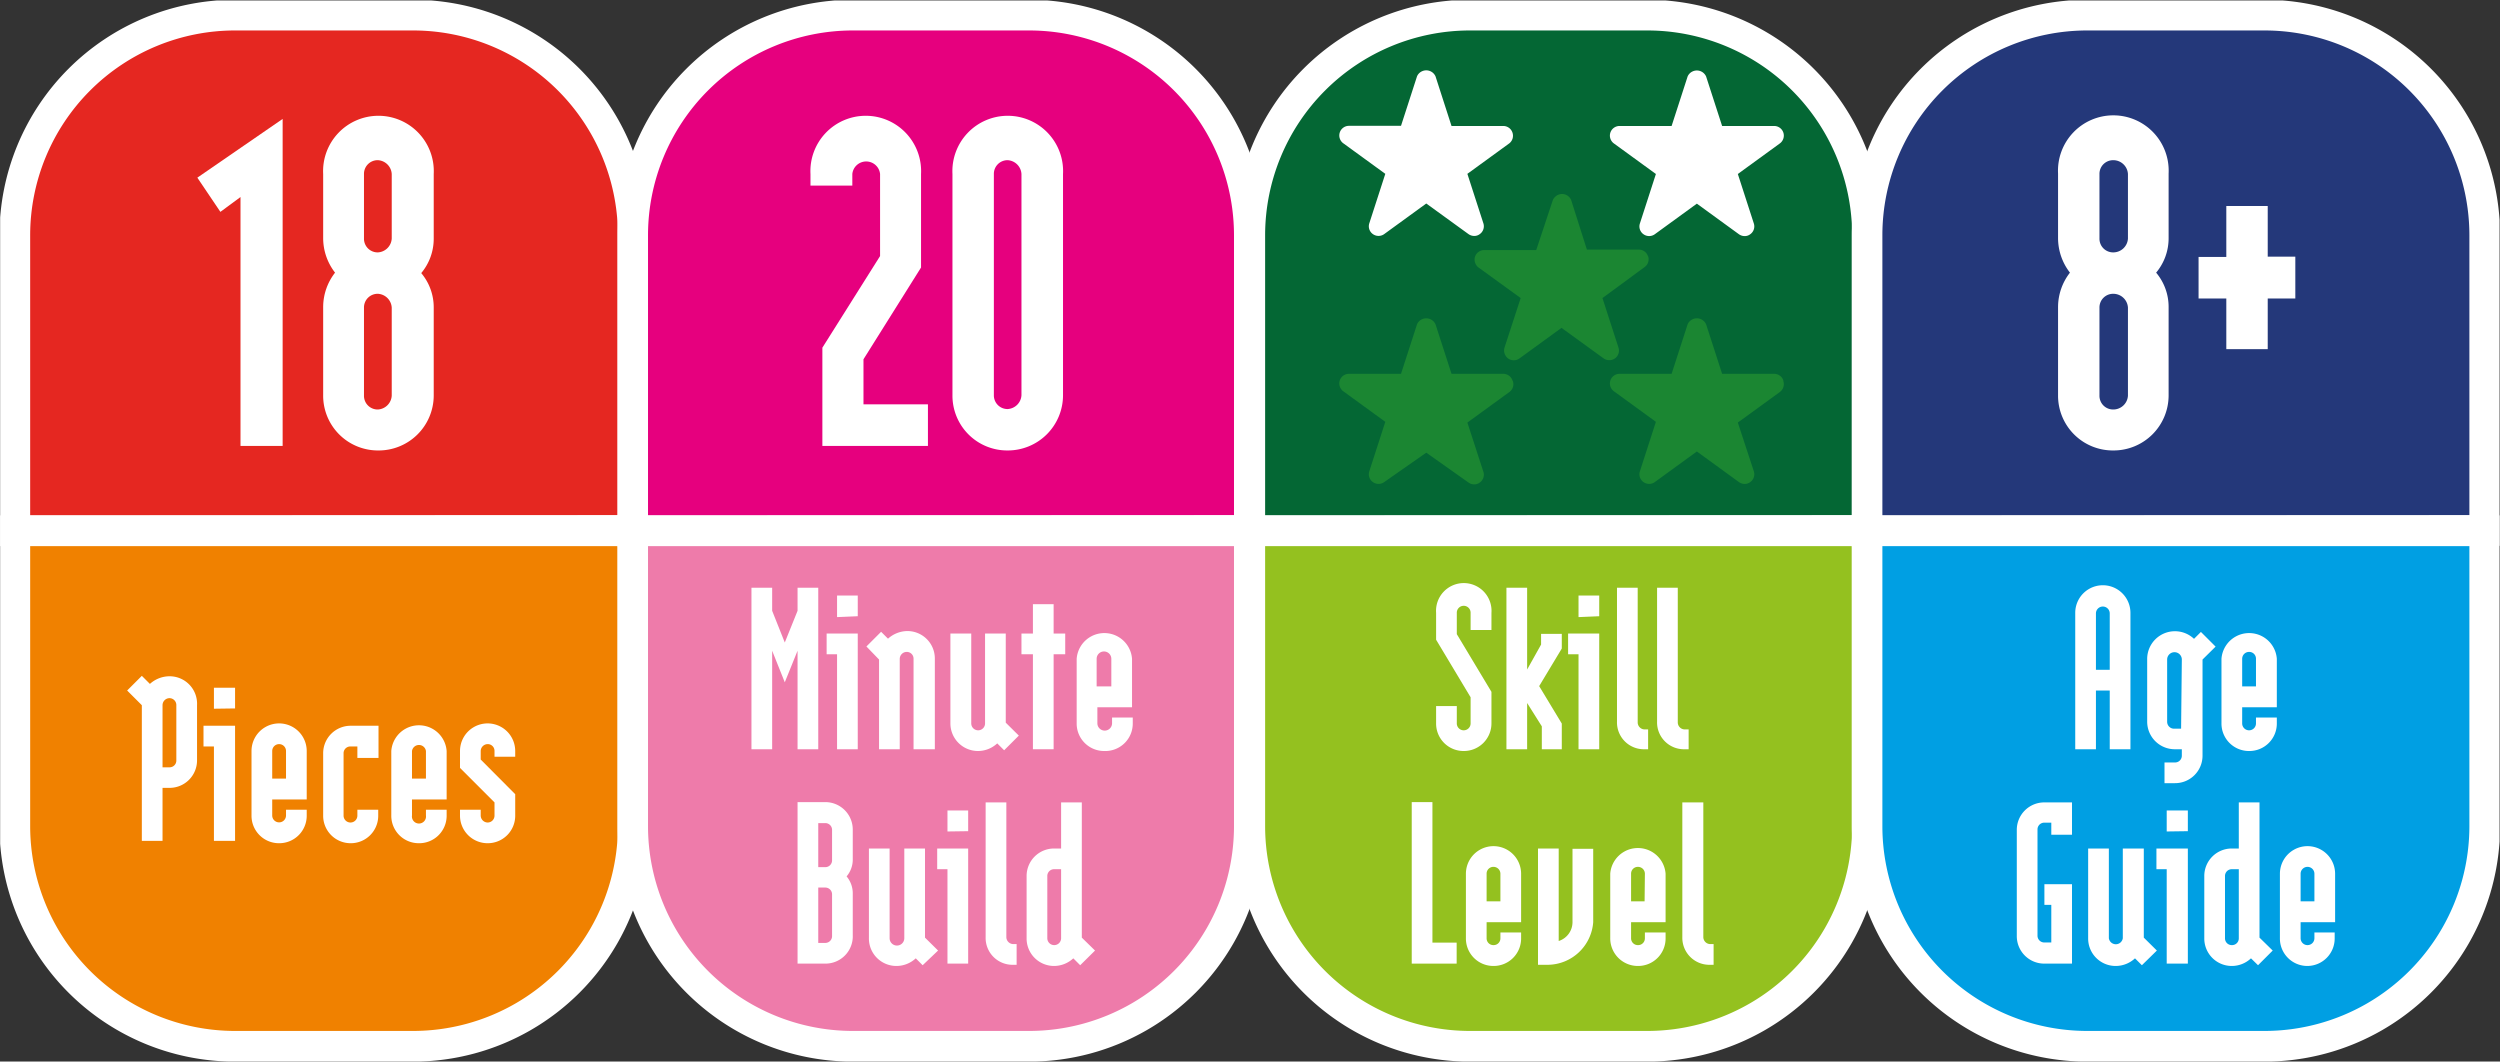 <svg id="Layer_1" data-name="Layer 1" xmlns="http://www.w3.org/2000/svg" xmlns:xlink="http://www.w3.org/1999/xlink" viewBox="0 0 170.27 72.3"><rect x="0" y="0" width="170.27" height="72.3" fill="#333333" stroke="none"/><defs><style>.cls-1,.cls-4{fill:none;}.cls-2{clip-path:url(#clip-path);}.cls-3{fill:#e52721;}.cls-4{stroke:#fff;stroke-miterlimit:10;stroke-width:2.09px;}.cls-5{fill:#f08100;}.cls-6{fill:#e6007e;}.cls-7{fill:#ee7baa;}.cls-8{fill:#046734;}.cls-9{fill:#94c11f;}.cls-10{fill:#24387a;}.cls-11{fill:#009fe3;}.cls-12{isolation:isolate;}.cls-13{fill:#fff;}.cls-14{fill:#1b8632;}</style><clipPath id="clip-path" transform="translate(0.01 0.03)"><rect class="cls-1" width="170.23" height="75.78"/></clipPath></defs><g class="cls-2"><path class="cls-3" d="M1,36.12V16A15,15,0,0,1,16,1H28.12a15,15,0,0,1,15,15h0v20.1Z" transform="translate(0.01 0.03)"/><path class="cls-4" d="M1,36.12V16A15,15,0,0,1,16,1H28.12a15,15,0,0,1,15,15h0v20.1Z" transform="translate(0.01 0.03)"/><path class="cls-5" d="M1,36.12V56.23a15,15,0,0,0,15,15H28.12a15,15,0,0,0,15-15V36.12Z" transform="translate(0.01 0.03)"/><path class="cls-4" d="M1,36.12V56.23a15,15,0,0,0,15,15H28.12a15,15,0,0,0,15-15V36.12Z" transform="translate(0.01 0.03)"/><path class="cls-6" d="M43.08,36.12V16a15,15,0,0,1,15-15h12a15,15,0,0,1,15,15h0v20.1Z" transform="translate(0.01 0.03)"/><path class="cls-4" d="M43.08,36.12V16a15,15,0,0,1,15-15h12a15,15,0,0,1,15,15h0v20.1Z" transform="translate(0.01 0.03)"/><path class="cls-7" d="M43.08,36.12V56.23a15,15,0,0,0,15,15h12a15,15,0,0,0,15-15V36.12Z" transform="translate(0.01 0.03)"/><path class="cls-4" d="M43.08,36.12V56.23a15,15,0,0,0,15,15h12a15,15,0,0,0,15-15V36.12Z" transform="translate(0.01 0.03)"/><path class="cls-8" d="M85.11,36.12V16a15,15,0,0,1,15-15h12.07a15,15,0,0,1,15,15h0v20.1Z" transform="translate(0.01 0.03)"/><path class="cls-4" d="M85.11,36.12V16a15,15,0,0,1,15-15h12.07a15,15,0,0,1,15,15h0v20.1Z" transform="translate(0.01 0.03)"/><path class="cls-9" d="M85.11,36.12V56.23a15,15,0,0,0,15,15h12.07a15,15,0,0,0,15-15V36.12Z" transform="translate(0.01 0.03)"/><path class="cls-4" d="M85.11,36.12V56.23a15,15,0,0,0,15,15h12.07a15,15,0,0,0,15-15V36.12Z" transform="translate(0.01 0.03)"/><path class="cls-10" d="M127.15,36.12V16a15,15,0,0,1,15-15h12.07a15,15,0,0,1,15,15h0v20.1Z" transform="translate(0.01 0.03)"/><path class="cls-4" d="M127.15,36.12V16a15,15,0,0,1,15-15h12.07a15,15,0,0,1,15,15h0v20.1Z" transform="translate(0.01 0.03)"/><path class="cls-11" d="M127.15,36.12V56.23a15,15,0,0,0,15,15h12.07a15,15,0,0,0,15-15V36.12Z" transform="translate(0.01 0.03)"/><path class="cls-4" d="M127.15,36.12V56.23a15,15,0,0,0,15,15h12.07a15,15,0,0,0,15-15V36.12Z" transform="translate(0.01 0.03)"/></g><g class="cls-12"><path class="cls-13" d="M16.37,30.34V13.39L15,14.4l-1.57-2.33,5.81-4V30.34Z" transform="translate(0.01 0.03)"/><path class="cls-13" d="M25.73,30.65A3.73,3.73,0,0,1,22,26.89v-6a3.82,3.82,0,0,1,.81-2.35A3.84,3.84,0,0,1,22,16.22v-4.4a3.77,3.77,0,1,1,7.53,0v4.4a3.64,3.64,0,0,1-.85,2.35,3.62,3.62,0,0,1,.85,2.35v6A3.75,3.75,0,0,1,25.73,30.65Zm.94-18.83a1,1,0,0,0-.94-.94.93.93,0,0,0-.95.94v4.4a.93.93,0,0,0,.95.94,1,1,0,0,0,.94-.94Zm0,9.1a1,1,0,0,0-.94-.94.93.93,0,0,0-.95.94v6a.93.93,0,0,0,.95.94,1,1,0,0,0,.94-.94Z" transform="translate(0.01 0.03)"/></g><g class="cls-12"><path class="cls-13" d="M11.53,53.63h-.47v3.61H9.65V48l-1-1,1-1,.55.55a2,2,0,0,1,1.3-.52A1.87,1.87,0,0,1,13.41,48v3.76A1.87,1.87,0,0,1,11.53,53.63ZM12,48a.47.47,0,0,0-.47-.48.48.48,0,0,0-.47.48v4.23h.47a.46.46,0,0,0,.47-.47Z" transform="translate(0.01 0.03)"/><path class="cls-13" d="M14.56,57.24V50.81h-.71V49.4H16v7.84Zm0-9V46.81H16v1.41Z" transform="translate(0.01 0.03)"/><path class="cls-13" d="M19,57.4a1.87,1.87,0,0,1-1.88-1.89V51.12a1.88,1.88,0,0,1,3.76,0v3.3H18.53v1.09a.47.47,0,1,0,.94,0v-.39h1.41v.39A1.87,1.87,0,0,1,19,57.4Zm.47-6.28a.47.47,0,0,0-.94,0V53h.94Z" transform="translate(0.01 0.03)"/><path class="cls-13" d="M23.86,57.4A1.87,1.87,0,0,1,22,55.51V51.28a1.87,1.87,0,0,1,1.88-1.88h1.89v2.19H24.33v-.78h-.47a.46.46,0,0,0-.47.47v4.23a.47.47,0,0,0,.47.48.47.47,0,0,0,.47-.48v-.39h1.42v.39A1.87,1.87,0,0,1,23.86,57.4Z" transform="translate(0.01 0.03)"/><path class="cls-13" d="M28.52,57.4a1.87,1.87,0,0,1-1.88-1.89V51.12a1.89,1.89,0,0,1,3.77,0v3.3H28.05v1.09a.48.48,0,1,0,.95,0v-.39h1.41v.39A1.87,1.87,0,0,1,28.52,57.4ZM29,51.12a.48.48,0,0,0-.95,0V53H29Z" transform="translate(0.01 0.03)"/><path class="cls-13" d="M33.2,57.4a1.88,1.88,0,0,1-1.88-1.89v-.39h1.41v.39a.48.48,0,0,0,.47.48.47.47,0,0,0,.47-.48v-.89l-2.35-2.35V51.12a1.88,1.88,0,1,1,3.76,0v.39H33.67v-.39a.46.46,0,0,0-.47-.47.48.48,0,0,0-.47.47v.58l2.35,2.36v1.45A1.87,1.87,0,0,1,33.2,57.4Z" transform="translate(0.01 0.03)"/></g><g class="cls-12"><path class="cls-13" d="M54.31,51V44.29l-.87,2.15-.86-2.15V51H51.17V40h1.41v1.57l.86,2.16.87-2.16V40h1.41V51Z" transform="translate(0.01 0.03)"/><path class="cls-13" d="M57,51V44.53h-.71V43.12h2.12V51Zm0-9V40.53h1.41v1.41Z" transform="translate(0.01 0.03)"/><path class="cls-13" d="M62.21,51V44.84a.46.46,0,0,0-.47-.47.48.48,0,0,0-.47.47V51H59.86V44.89L59,44l1-1,.47.47a2,2,0,0,1,1.3-.52,1.87,1.87,0,0,1,1.89,1.88V51Z" transform="translate(0.01 0.03)"/><path class="cls-13" d="M68.38,51.07l-.47-.47a1.93,1.93,0,0,1-1.3.52,1.88,1.88,0,0,1-1.89-1.89V43.12h1.42v6.11a.47.47,0,0,0,.47.48.47.47,0,0,0,.47-.48V43.12h1.41v6.07l.89.88Z" transform="translate(0.01 0.03)"/><path class="cls-13" d="M71.75,44.53V51H70.34V44.53h-.78V43.12h.78v-2h1.41v2h.79v1.41Z" transform="translate(0.01 0.03)"/><path class="cls-13" d="M75.2,51.12a1.87,1.87,0,0,1-1.88-1.89V44.84a1.89,1.89,0,0,1,3.77,0v3.3H74.73v1.09a.48.48,0,1,0,1,0v-.39h1.41v.39A1.87,1.87,0,0,1,75.2,51.12Zm.48-6.28a.48.48,0,0,0-1,0v1.88h1Z" transform="translate(0.01 0.03)"/></g><g class="cls-12"><g class="cls-12"><path class="cls-13" d="M56.19,65.6H54.31v-11h1.88a1.87,1.87,0,0,1,1.88,1.88v2a1.77,1.77,0,0,1-.42,1.18,1.79,1.79,0,0,1,.42,1.17v2.83A1.86,1.86,0,0,1,56.19,65.6Zm.47-9.1a.46.46,0,0,0-.47-.47h-.47v3h.47a.46.46,0,0,0,.47-.47Zm0,4.39a.46.46,0,0,0-.47-.47h-.47v3.77h.47a.46.46,0,0,0,.47-.47Z" transform="translate(0.01 0.03)"/><path class="cls-13" d="M62.83,65.71l-.47-.47a1.93,1.93,0,0,1-1.31.52,1.87,1.87,0,0,1-1.88-1.89V57.76h1.41v6.11a.48.48,0,0,0,1,0V57.76h1.41v6.07l.89.88Z" transform="translate(0.01 0.03)"/><path class="cls-13" d="M64.52,65.6V59.17h-.7V57.76h2.11V65.6Zm0-9V55.17h1.41v1.41Z" transform="translate(0.01 0.03)"/></g><g class="cls-12"><path class="cls-13" d="M69,65.68a1.83,1.83,0,0,1-1.88-1.88V54.62h1.41V63.8a.48.48,0,0,0,.47.47h.23v1.41Z" transform="translate(0.01 0.03)"/></g><g class="cls-12"><path class="cls-13" d="M73.56,65.71l-.47-.47a1.93,1.93,0,0,1-1.3.52,1.87,1.87,0,0,1-1.88-1.89V59.64a1.87,1.87,0,0,1,1.88-1.88h.47V54.62h1.41v9.21l.9.88Zm-1.3-6.54h-.47a.46.46,0,0,0-.47.47v4.23a.47.47,0,0,0,.94,0Z" transform="translate(0.01 0.03)"/></g></g><g class="cls-12"><path class="cls-13" d="M99.68,51.12a1.87,1.87,0,0,1-1.88-1.89V48.06h1.41v1.17a.47.47,0,0,0,.47.48.47.47,0,0,0,.47-.48V47.46L97.8,43.54V41.71a1.89,1.89,0,1,1,3.77,0v1.17h-1.42V41.71a.47.47,0,0,0-.47-.48.47.47,0,0,0-.47.48v1.45l2.36,3.93v2.14A1.88,1.88,0,0,1,99.68,51.12Z" transform="translate(0.01 0.03)"/><path class="cls-13" d="M105,51V49.44L104,47.85V51h-1.41V40H104v5.57l.95-1.7v-.73h1.41v1l-1.54,2.56,1.54,2.55V51Z" transform="translate(0.01 0.03)"/><path class="cls-13" d="M107.5,51V44.53h-.71V43.12h2.12V51Zm0-9V40.53h1.41v1.41Z" transform="translate(0.01 0.03)"/><path class="cls-13" d="M112,51a1.83,1.83,0,0,1-1.88-1.88V40h1.41v9.18a.48.48,0,0,0,.47.47h.24V51Z" transform="translate(0.01 0.03)"/><path class="cls-13" d="M114.73,51a1.83,1.83,0,0,1-1.88-1.88V40h1.41v9.18a.48.48,0,0,0,.47.47H115V51Z" transform="translate(0.01 0.03)"/></g><g class="cls-12"><path class="cls-13" d="M96.14,65.6v-11h1.41v9.57H99.2V65.6Z" transform="translate(0.01 0.03)"/><path class="cls-13" d="M101.71,65.76a1.87,1.87,0,0,1-1.88-1.89V59.48a1.88,1.88,0,0,1,3.76,0v3.3h-2.35v1.09a.46.46,0,0,0,.47.47.46.46,0,0,0,.47-.47v-.39h1.41v.39A1.87,1.87,0,0,1,101.71,65.76Zm.47-6.28a.47.47,0,0,0-.47-.47.46.46,0,0,0-.47.47v1.88h.94Z" transform="translate(0.01 0.03)"/><path class="cls-13" d="M105.44,65.68h-.7V57.76h1.41v6.3a1.35,1.35,0,0,0,.94-1.28v-5h1.41v5A3.13,3.13,0,0,1,105.44,65.68Z" transform="translate(0.01 0.03)"/><path class="cls-13" d="M111.55,65.76a1.88,1.88,0,0,1-1.89-1.89V59.48a1.89,1.89,0,0,1,3.77,0v3.3h-2.35v1.09a.46.46,0,0,0,.47.47.46.46,0,0,0,.47-.47v-.39h1.41v.39A1.87,1.87,0,0,1,111.55,65.76Zm.47-6.28a.47.47,0,0,0-.47-.47.46.46,0,0,0-.47.47v1.88H112Z" transform="translate(0.01 0.03)"/><path class="cls-13" d="M116.46,65.68a1.84,1.84,0,0,1-1.89-1.88V54.62H116V63.8a.48.48,0,0,0,.47.47h.23v1.41Z" transform="translate(0.01 0.03)"/></g><g class="cls-12"><path class="cls-13" d="M143.68,51V47h-.94v4h-1.41V41.71a1.88,1.88,0,1,1,3.76,0V51Zm0-9.25a.47.47,0,1,0-.94,0v3.84h.94Z" transform="translate(0.01 0.03)"/><path class="cls-13" d="M150,44.89v6.54a1.87,1.87,0,0,1-1.88,1.88h-.71V51.9h.71a.46.46,0,0,0,.47-.47V51h-.47a1.88,1.88,0,0,1-1.89-1.88V44.84a1.89,1.89,0,0,1,3.19-1.36l.47-.47,1,1Zm-1.41,0a.48.48,0,0,0-1,0v4.24a.47.47,0,0,0,.48.47h.47Z" transform="translate(0.01 0.03)"/><path class="cls-13" d="M153.17,51.12a1.87,1.87,0,0,1-1.88-1.89V44.84a1.89,1.89,0,0,1,3.77,0v3.3H152.7v1.09a.47.47,0,0,0,.47.48.47.47,0,0,0,.47-.48v-.39h1.42v.39A1.87,1.87,0,0,1,153.17,51.12Zm.47-6.28a.46.46,0,0,0-.47-.47.47.47,0,0,0-.47.47v1.88h.94Z" transform="translate(0.01 0.03)"/></g><g class="cls-12"><path class="cls-13" d="M139.23,65.6a1.87,1.87,0,0,1-1.88-1.88V56.5a1.87,1.87,0,0,1,1.88-1.88h1.88v2.2H139.7V56h-.47a.46.46,0,0,0-.47.47v7.22a.46.46,0,0,0,.47.47h.47V61.6h-.47V60.19h1.88V65.6Z" transform="translate(0.01 0.03)"/><path class="cls-13" d="M145.87,65.71l-.47-.47a1.93,1.93,0,0,1-1.31.52,1.87,1.87,0,0,1-1.88-1.89V57.76h1.41v6.11a.48.48,0,0,0,.95,0V57.76H146v6.07l.89.88Z" transform="translate(0.01 0.03)"/><path class="cls-13" d="M147.56,65.6V59.17h-.7V57.76H149V65.6Zm0-9V55.17H149v1.41Z" transform="translate(0.01 0.03)"/><path class="cls-13" d="M153.78,65.71l-.48-.47a1.91,1.91,0,0,1-1.3.52,1.87,1.87,0,0,1-1.88-1.89V59.64A1.87,1.87,0,0,1,152,57.76h.47V54.62h1.41v9.21l.9.88Zm-1.31-6.54H152a.46.46,0,0,0-.47.47v4.23a.46.46,0,0,0,.47.47.46.46,0,0,0,.47-.47Z" transform="translate(0.01 0.03)"/><path class="cls-13" d="M157.15,65.76a1.87,1.87,0,0,1-1.88-1.89V59.48a1.88,1.88,0,1,1,3.76,0v3.3h-2.35v1.09a.47.47,0,1,0,.94,0v-.39H159v.39A1.87,1.87,0,0,1,157.15,65.76Zm.47-6.28a.47.47,0,1,0-.94,0v1.88h.94Z" transform="translate(0.01 0.03)"/></g><g class="cls-12"><path class="cls-13" d="M56,30.34V23.65l3.93-6.24V11.82a.95.95,0,0,0-1.89,0v.79H55.19v-.79a3.77,3.77,0,1,1,7.53,0v6.37L58.8,24.44v3.07h4.39v2.83Z" transform="translate(0.01 0.03)"/><path class="cls-13" d="M68.62,30.65a3.73,3.73,0,0,1-3.76-3.76V11.82a3.77,3.77,0,1,1,7.53,0V26.89A3.76,3.76,0,0,1,68.62,30.65Zm.94-18.83a1,1,0,0,0-.94-.94.93.93,0,0,0-.94.94V26.89a.93.93,0,0,0,.94.94,1,1,0,0,0,.94-.94Z" transform="translate(0.01 0.03)"/></g><g class="cls-12"><path class="cls-13" d="M143.92,30.65a3.73,3.73,0,0,1-3.76-3.76v-6a3.82,3.82,0,0,1,.81-2.35,3.84,3.84,0,0,1-.81-2.35v-4.4a3.77,3.77,0,1,1,7.53,0v4.4a3.64,3.64,0,0,1-.85,2.35,3.62,3.62,0,0,1,.85,2.35v6A3.75,3.75,0,0,1,143.92,30.65Zm1-18.83a1,1,0,0,0-1-.94.93.93,0,0,0-.94.94v4.4a.93.93,0,0,0,.94.94,1,1,0,0,0,1-.94Zm0,9.1a1,1,0,0,0-1-.94.93.93,0,0,0-.94.94v6a.93.93,0,0,0,.94.94,1,1,0,0,0,1-.94Z" transform="translate(0.01 0.03)"/><path class="cls-13" d="M154.44,20.3v3.45h-2.82V20.3h-1.89V17.47h1.89V14h2.82v3.45h1.88V20.3Z" transform="translate(0.01 0.03)"/></g><g class="cls-2"><path class="cls-14" d="M112.23,17.42a.65.65,0,0,0-.62-.45h-3.54L107,13.6a.67.67,0,0,0-.89-.36.7.7,0,0,0-.36.36L104.62,17h-3.54a.67.67,0,0,0-.63.45.68.68,0,0,0,.24.74l2.87,2.08-1.1,3.37a.68.68,0,0,0,.24.74.66.66,0,0,0,.78,0l2.86-2.08,2.87,2.08a.67.67,0,0,0,.39.12.64.64,0,0,0,.38-.12.65.65,0,0,0,.24-.74l-1.09-3.37L112,18.16a.65.65,0,0,0,.24-.74" transform="translate(0.01 0.03)"/><path class="cls-13" d="M121.45,9a.66.66,0,0,0-.63-.45h-3.54l-1.09-3.37a.69.69,0,0,0-.91-.35.67.67,0,0,0-.35.35l-1.09,3.37H110.3a.66.66,0,0,0-.63.45.66.66,0,0,0,.24.74l2.86,2.08-1.09,3.37a.65.65,0,0,0,.24.73.66.66,0,0,0,.78,0l2.86-2.08,2.86,2.08a.68.68,0,0,0,.39.13.61.61,0,0,0,.39-.13.65.65,0,0,0,.24-.73l-1.09-3.37,2.86-2.08a.66.66,0,0,0,.24-.74" transform="translate(0.01 0.03)"/><path class="cls-14" d="M121.45,25.88a.66.66,0,0,0-.63-.45h-3.54l-1.09-3.37a.69.69,0,0,0-.91-.35.67.67,0,0,0-.35.35l-1.09,3.37H110.3a.66.66,0,0,0-.63.45.66.66,0,0,0,.24.74l2.86,2.08-1.09,3.37a.65.65,0,0,0,.24.73.66.66,0,0,0,.78,0l2.86-2.08,2.86,2.08a.68.68,0,0,0,.39.13.61.61,0,0,0,.39-.13.65.65,0,0,0,.24-.73l-1.09-3.32,2.86-2.08a.66.66,0,0,0,.24-.74" transform="translate(0.01 0.03)"/><path class="cls-13" d="M103,9a.66.66,0,0,0-.63-.45H98.85L97.76,5.17a.69.69,0,0,0-.91-.35.67.67,0,0,0-.35.35L95.41,8.54H91.87a.66.66,0,0,0-.63.45.66.66,0,0,0,.24.74l2.86,2.08-1.09,3.37a.65.65,0,0,0,.24.73.66.66,0,0,0,.78,0l2.86-2.08L100,15.91a.68.68,0,0,0,.39.13.61.61,0,0,0,.39-.13.65.65,0,0,0,.24-.73l-1.09-3.37,2.86-2.08A.66.66,0,0,0,103,9" transform="translate(0.01 0.03)"/><path class="cls-14" d="M103,25.88a.66.66,0,0,0-.63-.45H98.85l-1.09-3.37a.69.69,0,0,0-.91-.35.67.67,0,0,0-.35.35l-1.09,3.37H91.87a.66.66,0,0,0-.63.45.66.66,0,0,0,.24.74l2.86,2.08-1.09,3.37a.65.65,0,0,0,.24.73.66.66,0,0,0,.78,0l2.86-2L100,32.83a.68.68,0,0,0,.39.13.61.61,0,0,0,.39-.13.65.65,0,0,0,.24-.73l-1.09-3.35,2.86-2.08a.66.66,0,0,0,.24-.74" transform="translate(0.01 0.03)"/></g></svg>